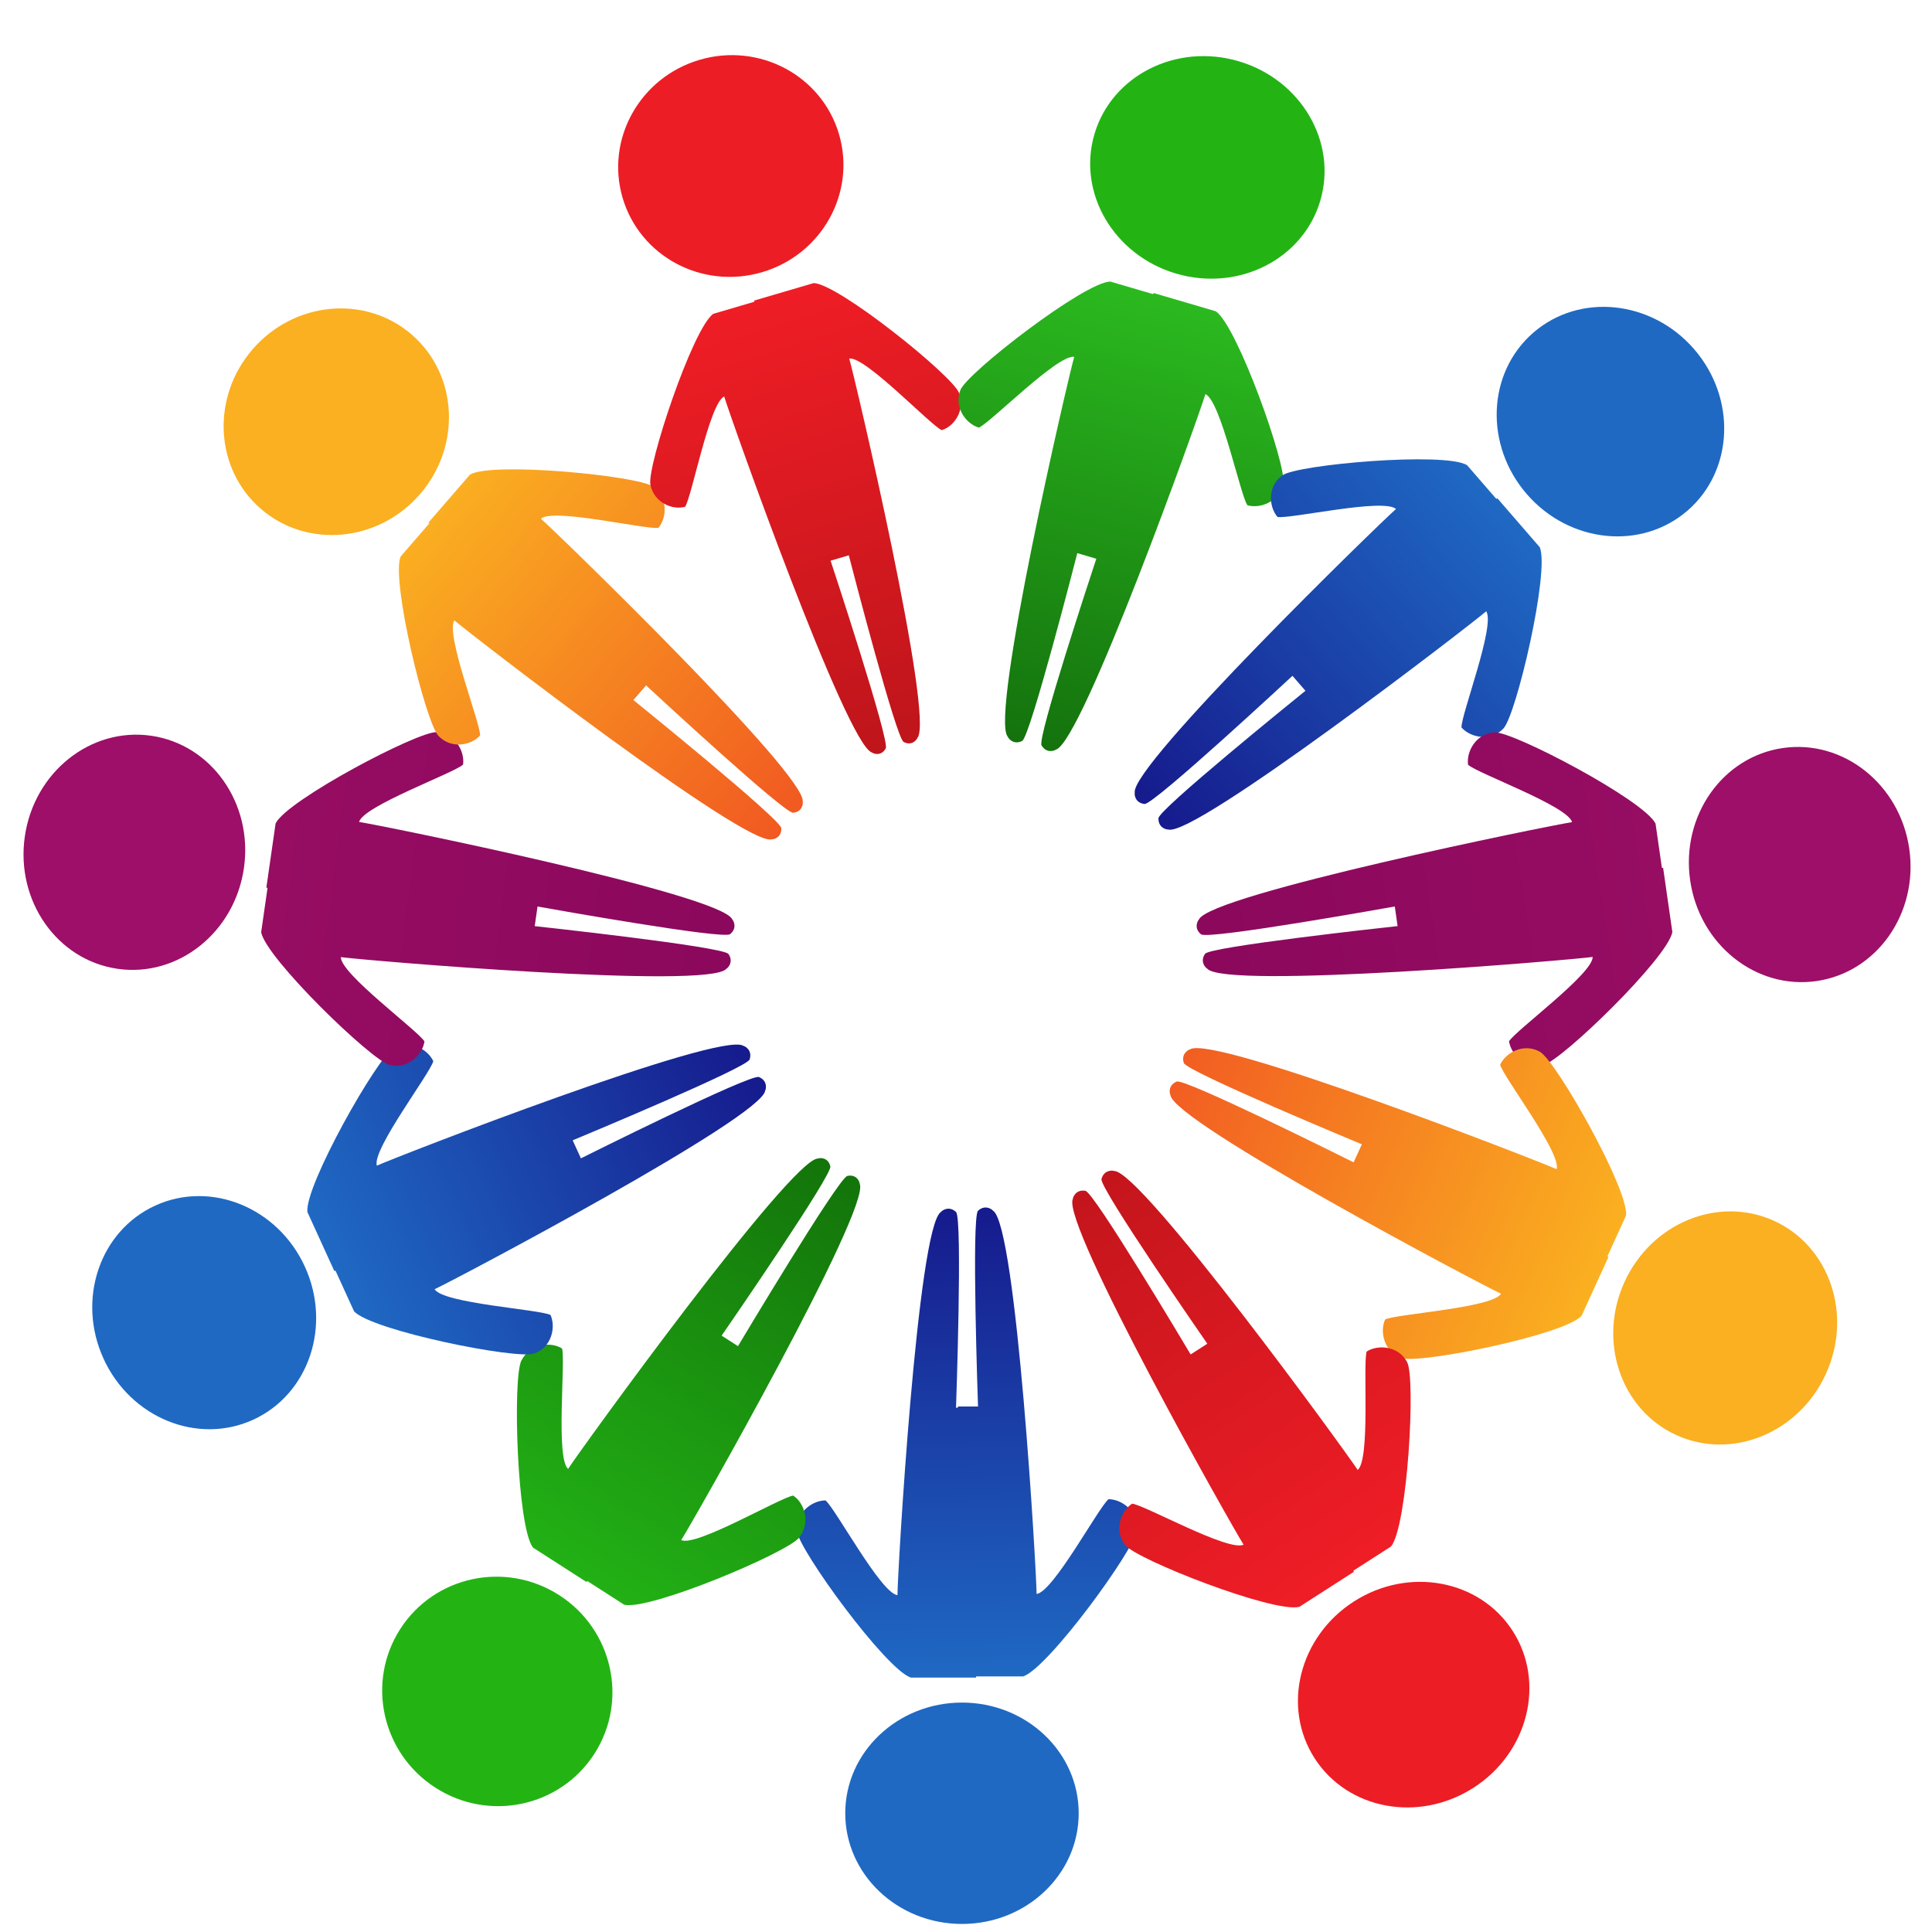 <svg width="480" height="480" viewBox="0 0 480 480" fill="none" xmlns="http://www.w3.org/2000/svg">
<ellipse cx="239" cy="450.5" rx="29" ry="27.5" fill="#1F69C3"/>
<path d="M242.988 300.811C244.651 299.275 246.313 300.299 246.729 300.811C252.549 304.394 257.538 390.899 257.538 396.018C261.695 395.506 272.918 374.52 275.413 372.472C278.738 372.472 282.896 375.543 282.48 380.15C282.064 384.757 260.449 414.444 254.212 416.493H242.508V416.792H226.296C220.061 414.745 198.445 385.058 198.029 380.45C197.613 375.843 201.77 372.771 205.095 372.771C207.589 374.818 218.813 395.804 222.97 396.317C222.971 391.194 227.959 304.693 233.779 301.11C234.195 300.598 235.857 299.574 237.52 301.11C239.183 302.645 237.52 349.738 237.52 349.738H238V349.438H242.988C242.987 349.41 241.326 302.353 242.988 300.811Z" fill="url(#paint0_linear_457_604)"/>
<ellipse cx="123.554" cy="420.228" rx="28.67" ry="28.433" transform="rotate(32.727 123.554 420.228)" fill="#23B414"/>
<path d="M210.53 292.153C212.752 291.694 213.544 293.461 213.599 294.125C216.37 300.31 172.107 378.181 169.245 382.633C172.941 384.379 193.88 372.042 197.07 371.576C199.798 373.329 201.491 378.192 198.575 381.98C195.659 385.767 161.332 400.194 155.073 398.688L145.89 392.787L145.723 393.047L132.424 384.501C128.454 379.433 127.318 342.215 129.552 337.989C131.786 333.763 136.913 333.283 139.641 335.036C140.542 338.132 138.018 362.303 141.142 364.94C144.003 360.488 196.449 287.875 203.226 287.827C203.853 287.601 205.789 287.587 206.295 289.799C206.775 291.91 181.642 328.427 179.289 331.839L183.348 334.448C183.434 334.305 208.31 292.613 210.53 292.153Z" fill="url(#paint1_linear_457_604)"/>
<ellipse cx="50.733" cy="326.127" rx="29.251" ry="27.5" transform="rotate(65.454 50.733 326.127)" fill="#1F69C3"/>
<path d="M188.559 267.588C190.643 268.454 190.399 270.384 190.105 270.973C189.251 277.728 112.624 318.179 107.968 320.305C110.153 323.854 133.879 325.292 136.773 326.699C138.147 329.708 137.072 334.746 132.71 336.283C128.347 337.821 92.409 330.593 87.969 325.801L83.343 315.67L83.071 315.795L76.371 301.123C75.657 294.629 93.729 262.736 97.747 260.446C101.766 258.157 106.277 260.642 107.652 263.652C106.82 266.759 92.37 285.633 93.621 289.608C98.278 287.481 179.027 256.061 184.691 259.839C185.328 260.002 186.947 261.082 186.237 263.224C185.557 265.268 145.978 281.772 142.28 283.309L144.326 287.788C144.326 287.788 186.475 266.721 188.559 267.588Z" fill="url(#paint2_linear_457_604)"/>
<ellipse cx="33.385" cy="211.747" rx="29.251" ry="27.5" transform="rotate(98.182 33.385 211.747)" fill="#9D0F68"/>
<path d="M180.98 237.016C182.265 238.871 181.016 240.363 180.451 240.699C176.077 245.92 89.749 238.521 84.683 237.793C84.601 241.959 103.784 255.997 105.458 258.745C104.987 262.019 101.359 265.676 96.858 264.611C92.357 263.546 66.031 238.035 64.887 231.604L66.472 220.58L66.175 220.538L68.471 204.574C71.38 198.725 103.826 181.666 108.446 181.911C113.064 182.158 115.516 186.688 115.046 189.963C112.666 192.127 90.304 200.193 89.209 204.213C94.28 204.943 179.194 222.165 181.916 228.405C182.364 228.887 183.142 230.67 181.387 232.089C179.714 233.441 137.493 225.926 133.549 225.221L132.848 230.095C132.92 230.103 179.697 235.161 180.98 237.016Z" fill="url(#paint3_linear_457_604)"/>
<ellipse cx="83.552" cy="104.779" rx="28.632" ry="27.5" transform="rotate(130.909 83.552 104.779)" fill="#FAB020"/>
<path d="M194.112 205.768C194.212 207.997 192.378 208.55 191.726 208.521C185.307 210.457 116.75 157.481 112.881 154.128C110.618 157.524 119.32 179.524 119.278 182.701C117.157 185.149 112.185 186.197 108.968 182.875C105.752 179.552 97.1 144.204 99.528 138.273L106.667 130.034L106.44 129.838L116.778 117.907C122.302 114.659 158.523 118.192 162.27 120.903C166.017 123.614 165.688 128.685 163.567 131.133C160.429 131.627 137.411 126.144 134.373 128.868C138.245 132.223 200.437 192.54 199.434 199.169C199.556 199.81 199.269 201.705 197.048 201.923C194.929 202.128 163.456 173.006 160.518 170.282L157.362 173.924C157.431 173.98 194.01 203.54 194.112 205.768Z" fill="url(#paint4_linear_457_604)"/>
<ellipse cx="181.567" cy="41.247" rx="28.022" ry="27.5" transform="rotate(163.636 181.567 41.247)" fill="#ED1D25"/>
<path d="M220.058 185.954C218.97 187.874 217.162 187.338 216.637 186.959C210.306 185.083 181.372 103.421 179.93 98.51C176.273 100.118 171.923 123.265 170.219 125.901C167.179 126.794 162.512 124.963 161.594 120.432C160.676 115.9 172.078 81.61 177.203 77.971L187.44 74.965L187.356 74.679L202.18 70.326C208.459 70.617 236.586 93.296 238.266 97.606C239.944 101.914 237.009 105.978 233.968 106.871C231.11 105.576 214.935 88.454 210.989 89.078C212.432 93.992 232.24 178.327 227.929 183.331C227.694 183.933 226.461 185.362 224.508 184.335C222.647 183.356 211.885 141.845 210.883 137.967L206.358 139.296C206.358 139.296 221.145 184.034 220.058 185.954Z" fill="url(#paint5_linear_457_604)"/>
<ellipse cx="299.967" cy="41.591" rx="29.251" ry="27.5" transform="rotate(-163.636 299.967 41.591)" fill="#23B414"/>
<path d="M253.951 184.088C251.931 185.095 250.633 183.647 250.38 183.039C245.835 177.97 265.444 93.575 266.886 88.66C262.774 87.986 246.149 104.976 243.191 106.242C240.017 105.31 236.914 101.197 238.609 96.894C240.305 92.589 269.301 70.164 275.829 69.947L286.515 73.084L286.599 72.797L302.074 77.34C307.449 81.053 319.718 115.597 318.817 120.134C317.916 124.67 313.083 126.452 309.909 125.52C308.105 122.855 303.304 99.574 299.48 97.918C298.038 102.829 268.905 184.433 262.341 186.24C261.8 186.615 259.923 187.131 258.769 185.191C257.669 183.341 271.115 142.624 272.375 138.818L267.651 137.431C267.611 137.585 255.967 183.082 253.951 184.088Z" fill="url(#paint6_linear_457_604)"/>
<ellipse cx="400.11" cy="104.749" rx="29.251" ry="27.5" transform="rotate(-130.909 400.11 104.749)" fill="#1F69C3"/>
<path d="M284.359 199.747C282.116 199.503 281.806 197.583 281.922 196.935C280.839 190.213 342.965 129.812 346.834 126.46C343.738 123.671 320.566 128.975 317.394 128.441C315.228 125.94 314.84 120.804 318.593 118.1C322.345 115.395 358.864 112.206 364.474 115.553L371.767 123.969L371.993 123.774L382.555 135.963C385.07 141.992 376.716 177.683 373.505 181.014C370.295 184.344 365.265 183.23 363.098 180.73C363.021 177.514 371.568 155.333 369.248 151.871C365.378 155.225 296.753 208.121 290.254 206.092C289.596 206.115 287.739 205.535 287.817 203.28C287.892 201.128 321.219 174.142 324.334 171.624L321.11 167.903C321.11 167.903 286.603 199.992 284.359 199.747Z" fill="url(#paint7_linear_457_604)"/>
<ellipse cx="447.133" cy="214.794" rx="29.251" ry="27.5" transform="rotate(-98.182 447.133 214.794)" fill="#9D0F68"/>
<path d="M298.398 232.131C296.643 230.713 297.42 228.93 297.868 228.447C300.594 222.207 385.509 204.984 390.576 204.256C389.481 200.235 367.119 192.17 364.739 190.005C364.268 186.731 366.72 182.2 371.338 181.954C375.957 181.708 408.404 198.768 411.313 204.617L412.898 215.64L413.195 215.597L415.49 231.561C414.346 237.992 388.021 263.502 383.519 264.568C379.018 265.633 375.39 261.977 374.919 258.702C376.594 255.954 395.777 241.916 395.695 237.75C390.628 238.478 304.296 245.878 299.926 240.657C299.36 240.32 298.112 238.829 299.396 236.973C300.62 235.204 343.247 230.52 347.231 230.086L346.53 225.211C346.435 225.228 300.151 233.549 298.398 232.131Z" fill="url(#paint8_linear_457_604)"/>
<ellipse cx="428.618" cy="329.927" rx="29.251" ry="27.5" transform="rotate(-65.454 428.618 329.927)" fill="#FAB020"/>
<path d="M294.12 264.1C293.41 261.958 295.028 260.878 295.666 260.714C301.33 256.936 382.08 288.359 386.736 290.485C387.989 286.511 373.537 267.635 372.706 264.527C374.08 261.518 378.591 259.032 382.61 261.322C386.629 263.612 404.701 295.506 403.987 301.999L399.36 312.13L399.632 312.254L392.932 326.925C388.492 331.717 352.554 338.945 348.191 337.407C343.829 335.87 342.754 330.832 344.128 327.823C347.021 326.417 370.749 324.978 372.933 321.429C368.277 319.303 291.651 278.852 290.797 272.097C290.503 271.509 290.259 269.579 292.343 268.712C294.335 267.889 332.725 286.993 336.308 288.779L338.353 284.301C338.353 284.301 294.829 266.242 294.12 264.1Z" fill="url(#paint9_linear_457_604)"/>
<ellipse cx="351.222" cy="421.03" rx="29.251" ry="27.5" transform="rotate(-32.727 351.222 421.03)" fill="#ED1D25"/>
<path d="M273.663 292.938C274.225 290.752 276.171 290.718 276.795 290.925C283.605 290.814 334.546 360.9 337.313 365.206C340.515 362.539 338.562 338.848 339.543 335.784C342.326 333.995 347.465 334.343 349.608 338.442C351.75 342.541 349.711 379.143 345.599 384.219L336.23 390.24L336.392 390.492L322.824 399.212C316.498 400.843 282.358 387.494 279.519 383.842C276.68 380.19 278.498 375.37 281.281 373.581C284.476 373.962 305.216 385.58 308.971 383.775C306.202 379.465 263.61 304.013 266.544 297.869C266.615 297.215 267.453 295.459 269.675 295.857C271.792 296.236 293.762 333.065 295.811 336.508L299.953 333.846C299.927 333.808 273.107 295.129 273.663 292.938Z" fill="url(#paint10_linear_457_604)"/>
<defs>
<linearGradient id="paint0_linear_457_604" x1="220.854" y1="416.792" x2="219.077" y2="300.308" gradientUnits="userSpaceOnUse">
<stop stop-color="#1F69C3"/>
<stop offset="1" stop-color="#161A8D"/>
</linearGradient>
<linearGradient id="paint1_linear_457_604" x1="127.961" y1="381.633" x2="191.431" y2="279.266" gradientUnits="userSpaceOnUse">
<stop stop-color="#22B015"/>
<stop offset="1" stop-color="#13740A"/>
</linearGradient>
<linearGradient id="paint2_linear_457_604" x1="74.122" y1="296.199" x2="179.337" y2="246.184" gradientUnits="userSpaceOnUse">
<stop stop-color="#1F69C3"/>
<stop offset="1" stop-color="#161A8D"/>
</linearGradient>
<linearGradient id="paint3_linear_457_604" x1="69.241" y1="199.215" x2="184.794" y2="214.024" gradientUnits="userSpaceOnUse">
<stop stop-color="#960D62"/>
<stop offset="1" stop-color="#8B085D"/>
</linearGradient>
<linearGradient id="paint4_linear_457_604" x1="120.249" y1="113.902" x2="209.476" y2="188.802" gradientUnits="userSpaceOnUse">
<stop stop-color="#FAAE21"/>
<stop offset="1" stop-color="#F15921"/>
</linearGradient>
<linearGradient id="paint5_linear_457_604" x1="207.155" y1="68.865" x2="241.762" y2="180.102" gradientUnits="userSpaceOnUse">
<stop stop-color="#EF1D25"/>
<stop offset="1" stop-color="#BE151B"/>
</linearGradient>
<linearGradient id="paint6_linear_457_604" x1="307.269" y1="78.865" x2="276.166" y2="191.134" gradientUnits="userSpaceOnUse">
<stop stop-color="#2BB91F"/>
<stop offset="1" stop-color="#14720D"/>
</linearGradient>
<linearGradient id="paint7_linear_457_604" x1="386.1" y1="140.054" x2="299.238" y2="217.685" gradientUnits="userSpaceOnUse">
<stop stop-color="#1F69C3"/>
<stop offset="1" stop-color="#161A8D"/>
</linearGradient>
<linearGradient id="paint8_linear_457_604" x1="416.261" y1="236.92" x2="301.217" y2="255.266" gradientUnits="userSpaceOnUse">
<stop stop-color="#960D62"/>
<stop offset="1" stop-color="#8B085D"/>
</linearGradient>
<linearGradient id="paint9_linear_457_604" x1="390.683" y1="331.849" x2="283.983" y2="285.086" gradientUnits="userSpaceOnUse">
<stop stop-color="#FAB020"/>
<stop offset="1" stop-color="#F25D22"/>
</linearGradient>
<linearGradient id="paint10_linear_457_604" x1="318.27" y1="402.139" x2="253.791" y2="305.112" gradientUnits="userSpaceOnUse">
<stop stop-color="#EF1D26"/>
<stop offset="1" stop-color="#C4151C"/>
</linearGradient>
</defs>
</svg>
